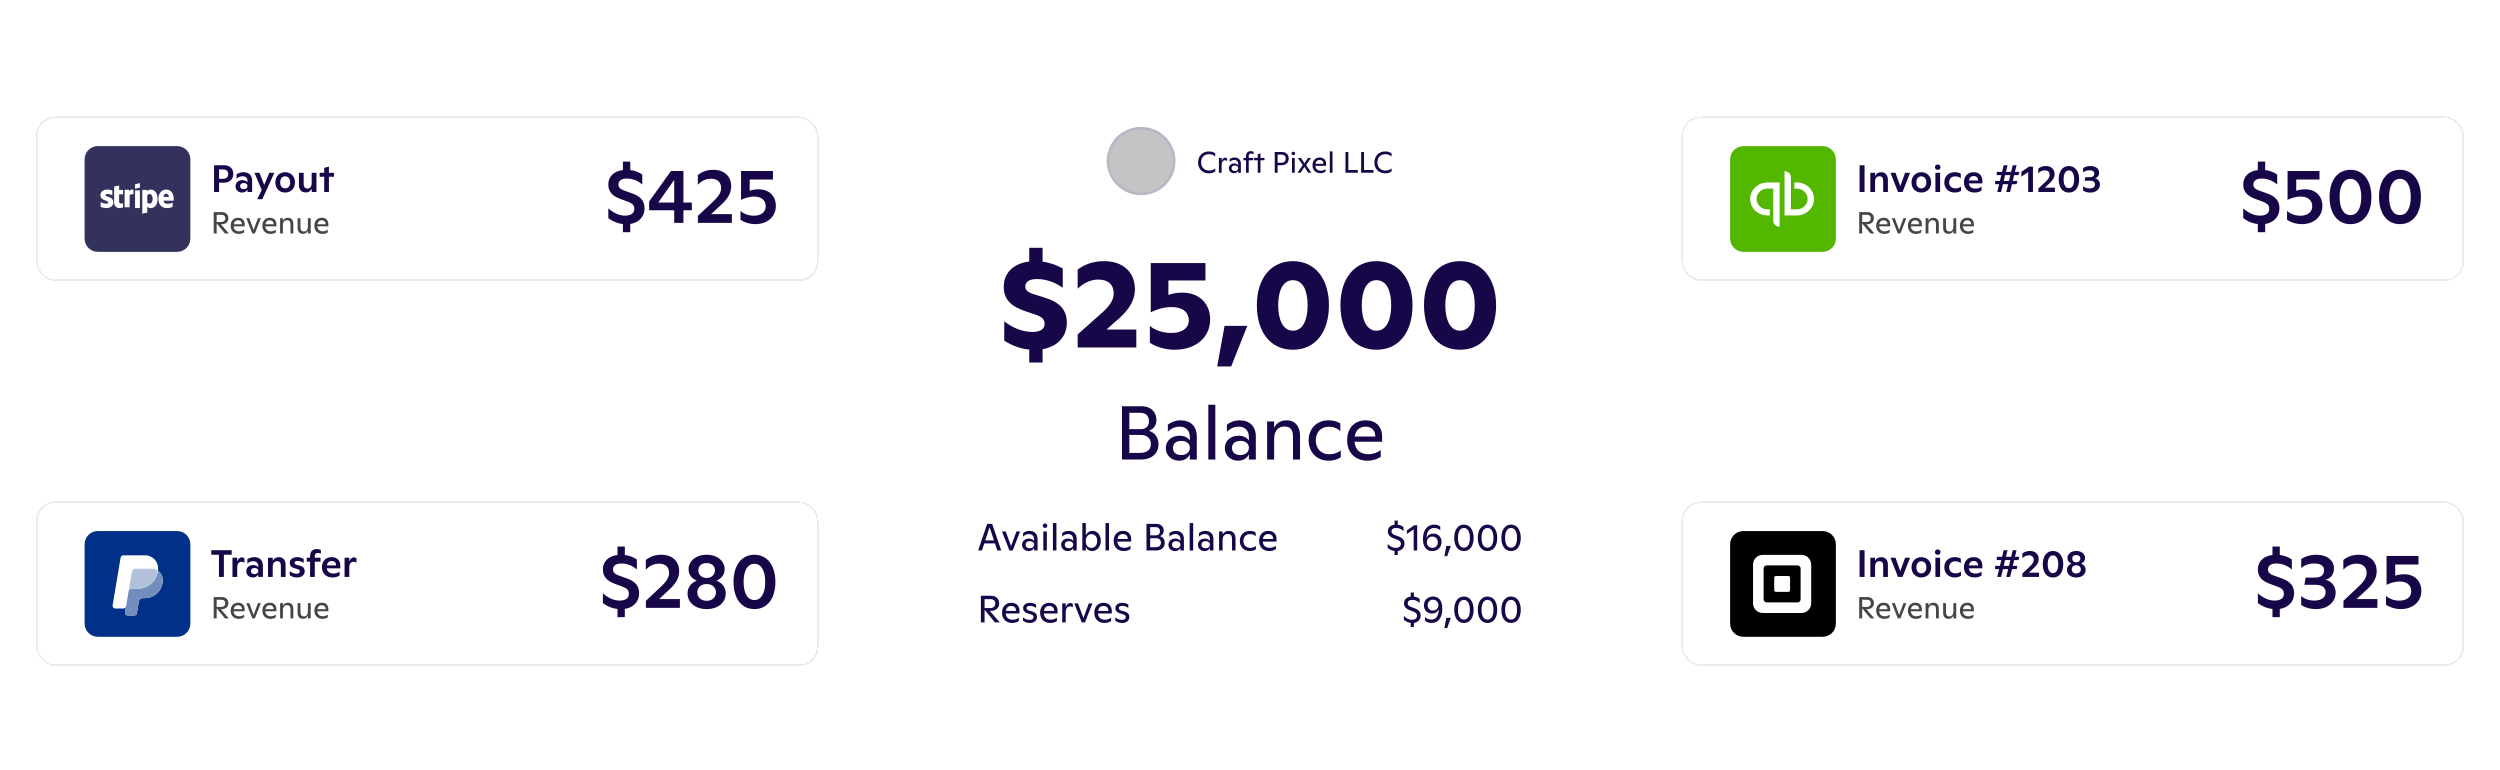 <svg width="1182" height="364" viewBox="0 0 1182 364" fill="none" xmlns="http://www.w3.org/2000/svg">
<g clip-path="url(#clip0_4132_24790)">
<path d="M442.457 40.5H739.543C750.565 40.5 759.5 49.435 759.5 60.457V303.816C759.5 314.838 750.565 323.773 739.543 323.773H442.457C431.435 323.773 422.5 314.838 422.5 303.816V60.457C422.5 49.435 431.435 40.5 442.457 40.5Z" fill="white"/>
<path d="M442.457 40.5H739.543C750.565 40.5 759.5 49.435 759.5 60.457V303.816C759.5 314.838 750.565 323.773 739.543 323.773H442.457C431.435 323.773 422.5 314.838 422.5 303.816V60.457C422.5 49.435 431.435 40.5 442.457 40.5Z" stroke="white"/>
<ellipse cx="539.508" cy="76.137" rx="16.274" ry="16.137" fill="#C4C4C4"/>
<path d="M555.156 76.137C555.156 84.698 548.155 91.647 539.508 91.647C530.861 91.647 523.86 84.698 523.86 76.137C523.86 67.575 530.861 60.626 539.508 60.626C548.155 60.626 555.156 67.575 555.156 76.137Z" stroke="#3D44E3" stroke-opacity="0.1" stroke-width="1.252"/>
<path d="M571.59 81.954C568.342 81.954 566.452 79.7 566.452 76.816C566.452 73.75 568.58 71.594 571.576 71.594C572.892 71.594 573.942 72.014 574.558 72.476V73.96C573.9 73.414 572.976 72.896 571.632 72.896C569.322 72.896 567.866 74.534 567.866 76.746C567.866 78.958 569.308 80.638 571.646 80.638C572.878 80.638 573.914 80.162 574.586 79.616V81.03C573.802 81.632 572.71 81.954 571.59 81.954ZM579.273 74.548C579.623 74.548 579.917 74.646 580.197 74.884V76.116C579.861 75.878 579.497 75.78 579.077 75.78C578.237 75.78 577.607 76.564 577.593 77.922V81.674H576.305V74.674H577.593V76.06C577.915 75.08 578.531 74.548 579.273 74.548ZM583.714 74.464C585.548 74.464 586.682 75.556 586.682 77.418V81.674H585.408V80.736C585.058 81.45 584.358 81.884 583.42 81.884C582.006 81.884 580.984 80.89 580.984 79.574C580.984 78.23 582.02 77.292 583.532 77.292C584.428 77.292 585.072 77.67 585.408 78.174V77.558C585.408 76.326 584.666 75.626 583.532 75.626C582.692 75.626 581.95 75.962 581.362 76.578V75.262C581.95 74.814 582.706 74.464 583.714 74.464ZM583.84 80.848C584.806 80.848 585.408 80.274 585.408 79.504C585.408 78.776 584.82 78.244 583.854 78.244C582.86 78.244 582.3 78.748 582.3 79.532C582.3 80.33 582.846 80.848 583.84 80.848ZM590.4 73.736V74.674H592.542V75.766H590.4V81.674H589.112V75.766H587.894V74.674H589.112V73.862C589.112 72.308 589.938 71.454 591.352 71.454C591.912 71.454 592.416 71.594 592.724 71.818V72.924C592.402 72.7 591.968 72.588 591.492 72.588C590.736 72.588 590.4 72.994 590.4 73.736ZM595.947 74.674H597.851V75.766H595.947V81.674H594.659V75.766H592.951V74.674H594.659V72.924L595.947 72.504V74.674ZM602.699 71.874H606.213C608.089 71.874 609.293 73.106 609.293 74.968C609.293 76.844 608.061 78.118 605.877 78.118H604.057V81.674H602.699V71.874ZM604.057 76.942H605.737C607.179 76.942 607.879 76.214 607.879 74.968C607.879 73.792 607.179 73.106 605.933 73.106H604.057V76.942ZM611.499 73.386C611.023 73.386 610.645 73.008 610.645 72.546C610.645 72.084 611.023 71.734 611.499 71.734C611.975 71.734 612.339 72.084 612.339 72.546C612.339 73.008 611.975 73.386 611.499 73.386ZM612.143 81.674H610.855V74.674H612.143V81.674ZM617.532 78.02L620.024 81.674H618.498L616.734 78.902L614.942 81.674H613.444L615.95 78.02L613.598 74.674H615.11L616.734 77.222L618.4 74.674H619.87L617.532 78.02ZM626.976 77.474V78.398H621.908C622.02 79.882 622.958 80.694 624.456 80.694C625.296 80.694 626.178 80.386 626.724 79.924V81.156C626.192 81.576 625.282 81.884 624.302 81.884C622.048 81.884 620.55 80.428 620.55 78.132C620.55 76.018 621.782 74.464 623.98 74.464C625.772 74.464 626.976 75.556 626.976 77.474ZM623.938 75.626C622.748 75.626 622.118 76.354 621.936 77.446H625.73C625.716 76.256 625.002 75.626 623.938 75.626ZM630.012 81.674H628.724V71.594H630.012V81.674ZM637.498 71.874V80.386H641.964V81.674H636.14V71.874H637.498ZM644.908 71.874V80.386H649.374V81.674H643.55V71.874H644.908ZM654.961 81.954C651.713 81.954 649.823 79.7 649.823 76.816C649.823 73.75 651.951 71.594 654.947 71.594C656.263 71.594 657.313 72.014 657.929 72.476V73.96C657.271 73.414 656.347 72.896 655.003 72.896C652.693 72.896 651.237 74.534 651.237 76.746C651.237 78.958 652.679 80.638 655.017 80.638C656.249 80.638 657.285 80.162 657.957 79.616V81.03C657.173 81.632 656.081 81.954 654.961 81.954Z" fill="#180748"/>
<path d="M504.392 152.633C504.392 159.473 499.652 163.913 492.932 165.113V171.413H486.632V165.293C482.612 164.873 478.472 163.493 474.812 161.033V151.913C478.292 154.733 483.212 156.953 488.192 156.953C491.672 156.953 493.892 155.693 493.892 153.113C493.892 150.773 492.452 149.753 489.512 148.733L484.712 147.113C478.052 144.893 474.572 141.593 474.572 135.593C474.572 128.933 479.192 124.553 486.632 123.653V117.173H492.932V123.713C496.592 124.193 499.832 125.453 502.472 126.953V136.073C499.112 133.613 494.852 131.933 490.232 131.933C486.332 131.933 484.772 133.433 484.772 135.473C484.772 137.093 485.792 138.113 488.492 139.013L493.652 140.633C500.912 142.793 504.392 146.333 504.392 152.633ZM527.164 152.213L523.144 155.813H537.244V164.273H509.524V158.093L519.724 149.033C524.644 144.893 526.564 141.893 526.564 138.713C526.564 134.633 523.924 132.173 519.304 132.173C515.164 132.173 511.864 134.273 509.524 136.493V127.433C512.824 125.033 516.724 123.473 522.124 123.473C530.824 123.473 536.584 128.573 536.584 136.733C536.584 142.553 533.224 147.293 527.164 152.213ZM558.958 138.353C567.358 138.353 572.158 143.873 572.158 151.013C572.158 159.353 565.678 165.353 555.298 165.353C551.218 165.353 546.658 164.093 543.658 162.053V154.073C545.878 156.053 549.658 157.433 553.858 157.433C559.138 157.433 562.078 154.913 562.078 151.433C562.078 147.953 559.438 145.193 554.098 145.193C549.838 145.193 546.658 146.393 544.078 147.653V124.373H569.938V132.593H552.418V139.433C554.278 138.773 556.498 138.353 558.958 138.353ZM582.09 173.273H575.49L578.97 154.073H589.71L582.09 173.273ZM611.284 165.353C600.664 165.353 594.244 157.013 594.244 144.233C594.244 131.813 600.784 123.473 611.284 123.473C621.844 123.473 628.324 131.873 628.324 144.293C628.324 157.013 621.964 165.353 611.284 165.353ZM611.284 156.353C616.144 156.353 618.244 151.013 618.244 144.353C618.244 137.693 616.204 132.473 611.284 132.473C606.484 132.473 604.324 137.633 604.324 144.353C604.324 151.073 606.544 156.353 611.284 156.353ZM650.797 165.353C640.177 165.353 633.757 157.013 633.757 144.233C633.757 131.813 640.297 123.473 650.797 123.473C661.357 123.473 667.837 131.873 667.837 144.293C667.837 157.013 661.477 165.353 650.797 165.353ZM650.797 156.353C655.657 156.353 657.757 151.013 657.757 144.353C657.757 137.693 655.717 132.473 650.797 132.473C645.997 132.473 643.837 137.633 643.837 144.353C643.837 151.073 646.057 156.353 650.797 156.353ZM690.309 165.353C679.689 165.353 673.269 157.013 673.269 144.233C673.269 131.813 679.809 123.473 690.309 123.473C700.869 123.473 707.349 131.873 707.349 144.293C707.349 157.013 700.989 165.353 690.309 165.353ZM690.309 156.353C695.169 156.353 697.269 151.013 697.269 144.353C697.269 137.693 695.229 132.473 690.309 132.473C685.509 132.473 683.349 137.633 683.349 144.353C683.349 151.073 685.569 156.353 690.309 156.353Z" fill="#180748"/>
<path d="M543.164 203.665C546.188 204.565 547.736 207.049 547.736 210.073C547.736 214.177 544.784 217.273 539.348 217.273H530.456V192.073H539.888C544.1 192.073 546.764 194.917 546.764 198.481C546.764 200.929 545.54 202.909 543.164 203.665ZM539.132 195.169H533.948V202.909H539.384C541.94 202.909 543.236 201.361 543.236 199.129C543.236 196.753 541.796 195.169 539.132 195.169ZM533.948 214.141H538.952C542.48 214.141 544.136 212.485 544.136 209.929C544.136 207.409 542.516 205.645 539.492 205.645H533.948V214.141ZM558.208 198.733C562.924 198.733 565.84 201.541 565.84 206.329V217.273H562.564V214.861C561.664 216.697 559.864 217.813 557.452 217.813C553.816 217.813 551.188 215.257 551.188 211.873C551.188 208.417 553.852 206.005 557.74 206.005C560.044 206.005 561.7 206.977 562.564 208.273V206.689C562.564 203.521 560.656 201.721 557.74 201.721C555.58 201.721 553.672 202.585 552.16 204.169V200.785C553.672 199.633 555.616 198.733 558.208 198.733ZM558.532 215.149C561.016 215.149 562.564 213.673 562.564 211.693C562.564 209.821 561.052 208.453 558.568 208.453C556.012 208.453 554.572 209.749 554.572 211.765C554.572 213.817 555.976 215.149 558.532 215.149ZM574.604 217.273H571.292V191.353H574.604V217.273ZM586.122 198.733C590.838 198.733 593.754 201.541 593.754 206.329V217.273H590.478V214.861C589.578 216.697 587.778 217.813 585.366 217.813C581.73 217.813 579.102 215.257 579.102 211.873C579.102 208.417 581.766 206.005 585.654 206.005C587.958 206.005 589.614 206.977 590.478 208.273V206.689C590.478 203.521 588.57 201.721 585.654 201.721C583.494 201.721 581.586 202.585 580.074 204.169V200.785C581.586 199.633 583.53 198.733 586.122 198.733ZM586.446 215.149C588.93 215.149 590.478 213.673 590.478 211.693C590.478 209.821 588.966 208.453 586.482 208.453C583.926 208.453 582.486 209.749 582.486 211.765C582.486 213.817 583.89 215.149 586.446 215.149ZM608.386 198.733C612.202 198.733 614.65 201.397 614.65 206.005V217.273H611.338V206.725C611.338 203.161 610.114 201.649 607.27 201.649C604.21 201.649 602.41 203.845 602.41 207.553V217.273H599.098V199.273H602.41V202.333C603.454 199.993 605.542 198.733 608.386 198.733ZM628.081 217.813C622.501 217.813 618.721 213.673 618.721 208.201C618.721 202.729 622.501 198.733 628.081 198.733C630.745 198.733 632.437 199.381 633.697 200.209V203.809C632.041 202.333 630.313 201.757 628.261 201.757C624.517 201.757 622.105 204.421 622.105 208.165C622.105 211.909 624.337 214.789 628.657 214.789C630.601 214.789 632.653 214.033 633.913 212.953V216.193C632.185 217.309 630.349 217.813 628.081 217.813ZM653.457 206.473V208.849H640.425C640.713 212.665 643.125 214.753 646.977 214.753C649.137 214.753 651.405 213.961 652.809 212.773V215.941C651.441 217.021 649.101 217.813 646.581 217.813C640.785 217.813 636.933 214.069 636.933 208.165C636.933 202.729 640.101 198.733 645.753 198.733C650.361 198.733 653.457 201.541 653.457 206.473ZM645.645 201.721C642.585 201.721 640.965 203.593 640.497 206.401H650.253C650.217 203.341 648.381 201.721 645.645 201.721Z" fill="#180748"/>
<path d="M473.376 260.273H471.522L470.406 256.925H465.366L464.268 260.273H462.468L466.734 247.673H469.092L473.376 260.273ZM467.868 249.239L465.834 255.485H469.938L467.868 249.239ZM478.035 258.203L480.591 251.273H482.301L478.791 260.273H477.261L473.733 251.273H475.497L478.035 258.203ZM486.746 251.003C489.104 251.003 490.562 252.407 490.562 254.801V260.273H488.924V259.067C488.474 259.985 487.574 260.543 486.368 260.543C484.55 260.543 483.236 259.265 483.236 257.573C483.236 255.845 484.568 254.639 486.512 254.639C487.664 254.639 488.492 255.125 488.924 255.773V254.981C488.924 253.397 487.97 252.497 486.512 252.497C485.432 252.497 484.478 252.929 483.722 253.721V252.029C484.478 251.453 485.45 251.003 486.746 251.003ZM486.908 259.211C488.15 259.211 488.924 258.473 488.924 257.483C488.924 256.547 488.168 255.863 486.926 255.863C485.648 255.863 484.928 256.511 484.928 257.519C484.928 258.545 485.63 259.211 486.908 259.211ZM494.116 249.617C493.504 249.617 493.018 249.131 493.018 248.537C493.018 247.943 493.504 247.493 494.116 247.493C494.728 247.493 495.196 247.943 495.196 248.537C495.196 249.131 494.728 249.617 494.116 249.617ZM494.944 260.273H493.288V251.273H494.944V260.273ZM499.479 260.273H497.823V247.313H499.479V260.273ZM505.238 251.003C507.596 251.003 509.054 252.407 509.054 254.801V260.273H507.416V259.067C506.966 259.985 506.066 260.543 504.86 260.543C503.042 260.543 501.728 259.265 501.728 257.573C501.728 255.845 503.06 254.639 505.004 254.639C506.156 254.639 506.984 255.125 507.416 255.773V254.981C507.416 253.397 506.462 252.497 505.004 252.497C503.924 252.497 502.97 252.929 502.214 253.721V252.029C502.97 251.453 503.942 251.003 505.238 251.003ZM505.4 259.211C506.642 259.211 507.416 258.473 507.416 257.483C507.416 256.547 506.66 255.863 505.418 255.863C504.14 255.863 503.42 256.511 503.42 257.519C503.42 258.545 504.122 259.211 505.4 259.211ZM516.532 251.003C518.872 251.003 520.456 253.055 520.456 255.701C520.456 258.599 518.548 260.543 516.37 260.543C515.002 260.543 513.94 259.805 513.382 258.617V260.273H511.726V247.313H513.382V253.073C513.922 251.921 514.948 251.003 516.532 251.003ZM515.992 259.049C517.666 259.049 518.764 257.681 518.764 255.773C518.764 253.883 517.702 252.533 516.064 252.533C514.39 252.533 513.346 253.919 513.346 255.845C513.346 257.699 514.318 259.049 515.992 259.049ZM524.334 260.273H522.678V247.313H524.334V260.273ZM534.809 254.873V256.061H528.293C528.437 257.969 529.643 259.013 531.569 259.013C532.649 259.013 533.783 258.617 534.485 258.023V259.607C533.801 260.147 532.631 260.543 531.371 260.543C528.473 260.543 526.547 258.671 526.547 255.719C526.547 253.001 528.131 251.003 530.957 251.003C533.261 251.003 534.809 252.407 534.809 254.873ZM530.903 252.497C529.373 252.497 528.563 253.433 528.329 254.837H533.207C533.189 253.307 532.271 252.497 530.903 252.497ZM548.411 253.469C549.923 253.919 550.697 255.161 550.697 256.673C550.697 258.725 549.221 260.273 546.503 260.273H542.057V247.673H546.773C548.879 247.673 550.211 249.095 550.211 250.877C550.211 252.101 549.599 253.091 548.411 253.469ZM546.395 249.221H543.803V253.091H546.521C547.799 253.091 548.447 252.317 548.447 251.201C548.447 250.013 547.727 249.221 546.395 249.221ZM543.803 258.707H546.305C548.069 258.707 548.897 257.879 548.897 256.601C548.897 255.341 548.087 254.459 546.575 254.459H543.803V258.707ZM555.933 251.003C558.291 251.003 559.749 252.407 559.749 254.801V260.273H558.111V259.067C557.661 259.985 556.761 260.543 555.555 260.543C553.737 260.543 552.423 259.265 552.423 257.573C552.423 255.845 553.755 254.639 555.699 254.639C556.851 254.639 557.679 255.125 558.111 255.773V254.981C558.111 253.397 557.157 252.497 555.699 252.497C554.619 252.497 553.665 252.929 552.909 253.721V252.029C553.665 251.453 554.637 251.003 555.933 251.003ZM556.095 259.211C557.337 259.211 558.111 258.473 558.111 257.483C558.111 256.547 557.355 255.863 556.113 255.863C554.835 255.863 554.115 256.511 554.115 257.519C554.115 258.545 554.817 259.211 556.095 259.211ZM564.131 260.273H562.475V247.313H564.131V260.273ZM569.89 251.003C572.248 251.003 573.706 252.407 573.706 254.801V260.273H572.068V259.067C571.618 259.985 570.718 260.543 569.512 260.543C567.694 260.543 566.38 259.265 566.38 257.573C566.38 255.845 567.712 254.639 569.656 254.639C570.808 254.639 571.636 255.125 572.068 255.773V254.981C572.068 253.397 571.114 252.497 569.656 252.497C568.576 252.497 567.622 252.929 566.866 253.721V252.029C567.622 251.453 568.594 251.003 569.89 251.003ZM570.052 259.211C571.294 259.211 572.068 258.473 572.068 257.483C572.068 256.547 571.312 255.863 570.07 255.863C568.792 255.863 568.072 256.511 568.072 257.519C568.072 258.545 568.774 259.211 570.052 259.211ZM581.022 251.003C582.93 251.003 584.154 252.335 584.154 254.639V260.273H582.498V254.999C582.498 253.217 581.886 252.461 580.464 252.461C578.934 252.461 578.034 253.559 578.034 255.413V260.273H576.378V251.273H578.034V252.803C578.556 251.633 579.6 251.003 581.022 251.003ZM590.87 260.543C588.08 260.543 586.19 258.473 586.19 255.737C586.19 253.001 588.08 251.003 590.87 251.003C592.202 251.003 593.048 251.327 593.678 251.741V253.541C592.85 252.803 591.986 252.515 590.96 252.515C589.088 252.515 587.882 253.847 587.882 255.719C587.882 257.591 588.998 259.031 591.158 259.031C592.13 259.031 593.156 258.653 593.786 258.113V259.733C592.922 260.291 592.004 260.543 590.87 260.543ZM603.557 254.873V256.061H597.041C597.185 257.969 598.391 259.013 600.317 259.013C601.397 259.013 602.531 258.617 603.233 258.023V259.607C602.549 260.147 601.379 260.543 600.119 260.543C597.221 260.543 595.295 258.671 595.295 255.719C595.295 253.001 596.879 251.003 599.705 251.003C602.009 251.003 603.557 252.407 603.557 254.873ZM599.651 252.497C598.121 252.497 597.311 253.433 597.077 254.837H601.955C601.937 253.307 601.019 252.497 599.651 252.497Z" fill="#180748"/>
<path d="M664.043 257.051C664.043 258.941 662.711 260.255 660.857 260.525V262.415H659.345V260.525C658.229 260.381 657.059 259.895 656.105 259.049V257.213C657.095 258.185 658.337 259.031 659.831 259.031C661.433 259.031 662.333 258.347 662.333 257.159C662.333 256.133 661.865 255.647 660.515 255.125L658.823 254.477C656.879 253.739 656.177 252.659 656.177 251.255C656.177 249.527 657.311 248.339 659.345 248.087V246.143H660.857V248.069C662.117 248.213 663.089 248.753 663.575 249.185V251.129C662.765 250.265 661.559 249.617 660.101 249.617C658.589 249.617 657.905 250.319 657.905 251.219C657.905 251.957 658.211 252.479 659.399 252.929L661.271 253.631C663.287 254.387 664.043 255.503 664.043 257.051ZM665.184 250.769L668.712 248.303H670.044V260.273H668.388V250.265L665.184 252.479V250.769ZM677.705 252.281C679.991 252.281 681.575 253.919 681.575 256.241C681.575 258.689 679.793 260.543 677.219 260.543C674.699 260.543 672.773 258.905 672.773 254.819C672.773 250.517 674.915 248.033 678.047 248.033C679.145 248.033 680.135 248.339 680.945 248.879V250.697C680.351 250.139 679.289 249.617 678.101 249.617C675.887 249.617 674.483 251.345 674.465 254.261C674.969 253.091 676.103 252.281 677.705 252.281ZM677.219 259.049C678.677 259.049 679.811 257.969 679.811 256.331C679.811 254.765 678.695 253.685 677.201 253.685C675.689 253.685 674.591 254.801 674.591 256.313C674.591 257.897 675.707 259.049 677.219 259.049ZM684.236 262.973H682.922L683.804 258.113H685.946L684.236 262.973ZM692.128 260.543C689.32 260.543 687.556 258.167 687.556 254.297C687.556 250.463 689.32 248.033 692.128 248.033C694.954 248.033 696.736 250.481 696.736 254.315C696.736 258.167 694.954 260.543 692.128 260.543ZM692.128 258.959C693.964 258.959 694.972 257.159 694.972 254.315C694.972 251.489 693.964 249.617 692.128 249.617C690.31 249.617 689.32 251.471 689.32 254.297C689.32 257.159 690.31 258.959 692.128 258.959ZM703.273 260.543C700.465 260.543 698.701 258.167 698.701 254.297C698.701 250.463 700.465 248.033 703.273 248.033C706.099 248.033 707.881 250.481 707.881 254.315C707.881 258.167 706.099 260.543 703.273 260.543ZM703.273 258.959C705.109 258.959 706.117 257.159 706.117 254.315C706.117 251.489 705.109 249.617 703.273 249.617C701.455 249.617 700.465 251.471 700.465 254.297C700.465 257.159 701.455 258.959 703.273 258.959ZM714.417 260.543C711.609 260.543 709.845 258.167 709.845 254.297C709.845 250.463 711.609 248.033 714.417 248.033C717.243 248.033 719.025 250.481 719.025 254.315C719.025 258.167 717.243 260.543 714.417 260.543ZM714.417 258.959C716.253 258.959 717.261 257.159 717.261 254.315C717.261 251.489 716.253 249.617 714.417 249.617C712.599 249.617 711.609 251.471 711.609 254.297C711.609 257.159 712.599 258.959 714.417 258.959Z" fill="#180748"/>
<path d="M467.976 288.855L472.71 294.273H470.424L465.51 288.333V294.273H463.764V281.673H468.624C470.946 281.673 472.404 283.203 472.404 285.273C472.404 287.415 470.838 288.855 468.336 288.855H467.976ZM468.264 283.257H465.51V287.505H467.976C469.704 287.505 470.586 286.695 470.586 285.345C470.586 284.049 469.776 283.257 468.264 283.257ZM482.022 288.873V290.061H475.506C475.65 291.969 476.856 293.013 478.782 293.013C479.862 293.013 480.996 292.617 481.698 292.023V293.607C481.014 294.147 479.844 294.543 478.584 294.543C475.686 294.543 473.76 292.671 473.76 289.719C473.76 287.001 475.344 285.003 478.17 285.003C480.474 285.003 482.022 286.407 482.022 288.873ZM478.116 286.497C476.586 286.497 475.776 287.433 475.542 288.837H480.42C480.402 287.307 479.484 286.497 478.116 286.497ZM486.988 294.543C485.692 294.543 484.648 294.201 483.676 293.463V291.879C484.576 292.635 485.674 293.085 486.808 293.085C487.96 293.085 488.662 292.617 488.662 291.753C488.662 291.213 488.41 290.781 487.546 290.511L485.836 289.989C484.378 289.539 483.73 288.657 483.73 287.541C483.73 286.047 484.99 285.003 486.988 285.003C488.158 285.003 489.112 285.363 489.85 285.849V287.469C489.076 286.803 488.014 286.461 487.006 286.461C485.908 286.461 485.35 286.821 485.35 287.505C485.35 288.045 485.728 288.459 486.43 288.657L488.032 289.107C489.652 289.557 490.3 290.475 490.3 291.699C490.3 293.427 488.932 294.543 486.988 294.543ZM500.022 288.873V290.061H493.506C493.65 291.969 494.856 293.013 496.782 293.013C497.862 293.013 498.996 292.617 499.698 292.023V293.607C499.014 294.147 497.844 294.543 496.584 294.543C493.686 294.543 491.76 292.671 491.76 289.719C491.76 287.001 493.344 285.003 496.17 285.003C498.474 285.003 500.022 286.407 500.022 288.873ZM496.116 286.497C494.586 286.497 493.776 287.433 493.542 288.837H498.42C498.402 287.307 497.484 286.497 496.116 286.497ZM506.032 285.111C506.482 285.111 506.86 285.237 507.22 285.543V287.127C506.788 286.821 506.32 286.695 505.78 286.695C504.7 286.695 503.89 287.703 503.872 289.449V294.273H502.216V285.273H503.872V287.055C504.286 285.795 505.078 285.111 506.032 285.111ZM512.225 292.203L514.781 285.273H516.491L512.981 294.273H511.451L507.923 285.273H509.687L512.225 292.203ZM525.651 288.873V290.061H519.135C519.279 291.969 520.485 293.013 522.411 293.013C523.491 293.013 524.625 292.617 525.327 292.023V293.607C524.643 294.147 523.473 294.543 522.213 294.543C519.315 294.543 517.389 292.671 517.389 289.719C517.389 287.001 518.973 285.003 521.799 285.003C524.103 285.003 525.651 286.407 525.651 288.873ZM521.745 286.497C520.215 286.497 519.405 287.433 519.171 288.837H524.049C524.031 287.307 523.113 286.497 521.745 286.497ZM530.617 294.543C529.321 294.543 528.277 294.201 527.305 293.463V291.879C528.205 292.635 529.303 293.085 530.437 293.085C531.589 293.085 532.291 292.617 532.291 291.753C532.291 291.213 532.039 290.781 531.175 290.511L529.465 289.989C528.007 289.539 527.359 288.657 527.359 287.541C527.359 286.047 528.619 285.003 530.617 285.003C531.787 285.003 532.741 285.363 533.479 285.849V287.469C532.705 286.803 531.643 286.461 530.635 286.461C529.537 286.461 528.979 286.821 528.979 287.505C528.979 288.045 529.357 288.459 530.059 288.657L531.661 289.107C533.281 289.557 533.929 290.475 533.929 291.699C533.929 293.427 532.561 294.543 530.617 294.543Z" fill="#180748"/>
<path d="M671.69 291.051C671.69 292.941 670.358 294.255 668.504 294.525V296.415H666.992V294.525C665.876 294.381 664.706 293.895 663.752 293.049V291.213C664.742 292.185 665.984 293.031 667.478 293.031C669.08 293.031 669.98 292.347 669.98 291.159C669.98 290.133 669.512 289.647 668.162 289.125L666.47 288.477C664.526 287.739 663.824 286.659 663.824 285.255C663.824 283.527 664.958 282.339 666.992 282.087V280.143H668.504V282.069C669.764 282.213 670.736 282.753 671.222 283.185V285.129C670.412 284.265 669.206 283.617 667.748 283.617C666.236 283.617 665.552 284.319 665.552 285.219C665.552 285.957 665.858 286.479 667.046 286.929L668.918 287.631C670.934 288.387 671.69 289.503 671.69 291.051ZM677.547 282.033C680.067 282.033 681.921 283.689 681.921 287.847C681.921 292.293 679.815 294.543 676.827 294.543C675.639 294.543 674.685 294.237 673.785 293.481V291.699C674.541 292.509 675.495 292.941 676.683 292.941C678.789 292.941 680.121 291.591 680.247 287.973C679.581 289.449 678.447 290.079 677.061 290.079C674.775 290.079 673.227 288.477 673.227 286.209C673.227 283.851 674.955 282.033 677.547 282.033ZM677.439 288.639C678.987 288.639 680.085 287.559 680.085 286.155C680.085 284.625 678.969 283.545 677.493 283.545C676.035 283.545 674.991 284.625 674.991 286.173C674.991 287.631 676.017 288.639 677.439 288.639ZM684.236 296.973H682.922L683.804 292.113H685.946L684.236 296.973ZM692.128 294.543C689.32 294.543 687.556 292.167 687.556 288.297C687.556 284.463 689.32 282.033 692.128 282.033C694.954 282.033 696.736 284.481 696.736 288.315C696.736 292.167 694.954 294.543 692.128 294.543ZM692.128 292.959C693.964 292.959 694.972 291.159 694.972 288.315C694.972 285.489 693.964 283.617 692.128 283.617C690.31 283.617 689.32 285.471 689.32 288.297C689.32 291.159 690.31 292.959 692.128 292.959ZM703.273 294.543C700.465 294.543 698.701 292.167 698.701 288.297C698.701 284.463 700.465 282.033 703.273 282.033C706.099 282.033 707.881 284.481 707.881 288.315C707.881 292.167 706.099 294.543 703.273 294.543ZM703.273 292.959C705.109 292.959 706.117 291.159 706.117 288.315C706.117 285.489 705.109 283.617 703.273 283.617C701.455 283.617 700.465 285.471 700.465 288.297C700.465 291.159 701.455 292.959 703.273 292.959ZM714.417 294.543C711.609 294.543 709.845 292.167 709.845 288.297C709.845 284.463 711.609 282.033 714.417 282.033C717.243 282.033 719.025 284.481 719.025 288.315C719.025 292.167 717.243 294.543 714.417 294.543ZM714.417 292.959C716.253 292.959 717.261 291.159 717.261 288.315C717.261 285.489 716.253 283.617 714.417 283.617C712.599 283.617 711.609 285.471 711.609 288.297C711.609 291.159 712.599 292.959 714.417 292.959Z" fill="#180748"/>
<path d="M201 130V143C201 159.569 214.431 173 231 173H422" stroke="white" stroke-opacity="0.75" stroke-width="3"/>
<path d="M201 234V221C201 204.431 214.431 191 231 191H422" stroke="white" stroke-opacity="0.75" stroke-width="3"/>
<path d="M981 130V143C981 159.569 967.569 173 951 173H760" stroke="white" stroke-opacity="0.75" stroke-width="3"/>
<path d="M981 234V221C981 204.431 967.569 191 951 191H760" stroke="white" stroke-opacity="0.75" stroke-width="3"/>
<g filter="url(#filter0_d_4132_24790)">
<rect x="795" y="52" width="370" height="77.814" rx="9.23" fill="white" shape-rendering="crispEdges"/>
<rect x="795.385" y="52.385" width="369.231" height="77.045" rx="8.845" stroke="black" stroke-opacity="0.08" stroke-width="0.769" shape-rendering="crispEdges"/>
<path d="M818 72.25C818 68.798 820.846 66 824.358 66H861.642C865.154 66 868 68.798 868 72.25V109.75C868 113.202 865.154 116 861.642 116H824.358C820.846 116 818 113.202 818 109.75V72.25Z" fill="#53B700"/>
<path fill-rule="evenodd" clip-rule="evenodd" d="M848.373 83.208H849.533C854.019 83.208 857.655 86.696 857.655 91.001C857.655 95.303 854.019 98.794 849.533 98.794H843.727V77.864C845.394 77.864 846.744 79.159 846.744 80.759V95.897H849.533C852.349 95.897 854.638 93.7 854.638 91.001C854.638 88.299 852.349 86.102 849.533 86.102H848.373V83.208ZM835.605 98.791C831.118 98.791 827.483 95.303 827.483 90.999C827.483 86.694 831.118 83.206 835.605 83.206H841.411V104.135C839.744 104.135 838.394 102.838 838.394 101.241V86.1H835.605C832.789 86.1 830.5 88.297 830.5 90.999C830.5 93.7 832.789 95.897 835.605 95.897H836.765V98.791H835.605Z" fill="white"/>
<path d="M881.559 87.688H879.213V75.055H881.559V87.688ZM889.443 78.339C891.392 78.339 892.601 79.693 892.601 82.003V87.688H890.363V82.49C890.363 80.974 889.84 80.252 888.595 80.252C887.259 80.252 886.519 81.227 886.519 82.815V87.688H884.281V78.61H886.501V80.054C887.007 78.989 888.017 78.339 889.443 78.339ZM898.449 84.944L900.741 78.61H903.087L899.532 87.688H897.366L893.811 78.61H896.193L898.449 84.944ZM908.398 87.958C905.655 87.958 903.76 85.973 903.76 83.176C903.76 80.342 905.637 78.339 908.398 78.339C911.177 78.339 913.054 80.342 913.054 83.176C913.054 85.973 911.159 87.958 908.398 87.958ZM908.398 86.009C909.878 86.009 910.78 84.836 910.78 83.158C910.78 81.461 909.878 80.288 908.398 80.288C906.918 80.288 906.052 81.461 906.052 83.158C906.052 84.836 906.918 86.009 908.398 86.009ZM916.173 77.238C915.415 77.238 914.837 76.697 914.837 75.957C914.837 75.235 915.397 74.694 916.173 74.694C916.949 74.694 917.49 75.235 917.49 75.957C917.49 76.697 916.931 77.238 916.173 77.238ZM917.292 87.688H915.054V78.61H917.292V87.688ZM924.142 87.958C921.2 87.958 919.269 85.901 919.269 83.14C919.269 80.342 921.2 78.339 924.178 78.339C925.496 78.339 926.398 78.646 927.066 79.043V81.209C926.308 80.595 925.478 80.306 924.449 80.306C922.662 80.306 921.561 81.461 921.561 83.122C921.561 84.764 922.608 85.991 924.593 85.991C925.604 85.991 926.56 85.612 927.156 85.143V87.146C926.29 87.706 925.297 87.958 924.142 87.958ZM937.256 82.454V83.645H930.849C931.066 85.197 932.167 86.081 934.044 86.081C935.108 86.081 936.173 85.738 936.895 85.179V87.002C936.209 87.543 935.018 87.958 933.61 87.958C930.56 87.958 928.557 86.081 928.557 83.103C928.557 80.324 930.272 78.339 933.177 78.339C935.686 78.339 937.256 79.819 937.256 82.454ZM933.177 80.162C931.824 80.162 931.084 80.992 930.903 82.237H935.235C935.217 80.884 934.405 80.162 933.177 80.162ZM946.106 87.688H944.283L945.203 84.024H943.308V82.454H945.564L946.214 79.729H944.066V78.177H946.593L947.351 75.055H949.174L948.398 78.177H950.852L951.628 75.055H953.433L952.675 78.177H954.75L954.371 79.729H952.296L951.628 82.454H953.83L953.451 84.024H951.267L950.365 87.688H948.56L949.462 84.024H947.008L946.106 87.688ZM948.019 79.729L947.369 82.454H949.823L950.473 79.729H948.019ZM955.711 78.159L959.356 75.686H961.179V87.688H958.923V78.267L955.711 80.451V78.159ZM968.903 83.681L966.773 85.666H971.574V87.688H963.723V86.063L967.098 82.887C968.56 81.552 969.083 80.613 969.083 79.602C969.083 78.303 968.253 77.473 966.737 77.473C965.42 77.473 964.391 78.123 963.705 78.862V76.625C964.626 75.885 965.763 75.415 967.297 75.415C969.805 75.415 971.411 76.913 971.411 79.223C971.411 80.848 970.563 82.219 968.903 83.681ZM978.164 87.976C975.186 87.976 973.345 85.54 973.345 81.678C973.345 77.888 975.204 75.415 978.164 75.415C981.16 75.415 983.018 77.906 983.018 81.696C983.018 85.54 981.178 87.976 978.164 87.976ZM978.164 85.883C979.842 85.883 980.672 84.168 980.672 81.714C980.672 79.242 979.842 77.509 978.164 77.509C976.522 77.509 975.673 79.223 975.673 81.696C975.673 84.186 976.522 85.883 978.164 85.883ZM990.504 81.191C992.002 81.57 992.85 82.779 992.85 84.168C992.85 86.352 991.046 87.976 988.321 87.976C986.985 87.976 985.92 87.688 984.892 87.056V84.962C985.505 85.504 986.498 86.009 987.96 86.009C989.584 86.009 990.54 85.251 990.54 84.078C990.54 83.212 989.981 82.364 988.176 82.364H985.631L985.92 80.703H988.032C989.62 80.703 990.179 79.963 990.179 78.989C990.179 78.068 989.457 77.437 987.923 77.437C986.408 77.437 985.433 77.996 984.892 78.484V76.39C985.938 75.74 987.021 75.415 988.375 75.415C990.937 75.415 992.471 76.751 992.471 78.592C992.471 79.783 991.84 80.884 990.504 81.191Z" fill="#180748"/>
<path d="M882.418 102.967L886.216 107.312H884.382L880.44 102.548V107.312H879.04V97.206H882.938C884.801 97.206 885.97 98.433 885.97 100.094C885.97 101.812 884.714 102.967 882.707 102.967H882.418ZM882.649 98.477H880.44V101.884H882.418C883.804 101.884 884.512 101.234 884.512 100.151C884.512 99.112 883.862 98.477 882.649 98.477ZM893.685 102.981V103.934H888.458C888.574 105.464 889.541 106.302 891.086 106.302C891.952 106.302 892.862 105.984 893.425 105.508V106.778C892.876 107.211 891.938 107.529 890.927 107.529C888.603 107.529 887.058 106.028 887.058 103.66C887.058 101.48 888.329 99.877 890.595 99.877C892.443 99.877 893.685 101.003 893.685 102.981ZM890.552 101.075C889.325 101.075 888.675 101.826 888.487 102.952H892.4C892.386 101.725 891.649 101.075 890.552 101.075ZM897.903 105.652L899.953 100.094H901.325L898.51 107.312H897.282L894.453 100.094H895.868L897.903 105.652ZM908.672 102.981V103.934H903.446C903.562 105.464 904.529 106.302 906.074 106.302C906.94 106.302 907.849 105.984 908.413 105.508V106.778C907.864 107.211 906.925 107.529 905.915 107.529C903.59 107.529 902.046 106.028 902.046 103.66C902.046 101.48 903.316 99.877 905.583 99.877C907.431 99.877 908.672 101.003 908.672 102.981ZM905.539 101.075C904.312 101.075 903.663 101.826 903.475 102.952H907.387C907.373 101.725 906.637 101.075 905.539 101.075ZM914.157 99.877C915.687 99.877 916.669 100.945 916.669 102.794V107.312H915.341V103.082C915.341 101.653 914.85 101.047 913.709 101.047C912.482 101.047 911.76 101.927 911.76 103.414V107.312H910.432V100.094H911.76V101.321C912.179 100.382 913.016 99.877 914.157 99.877ZM923.571 103.862V100.094H924.9V107.312H923.571V105.97C923.153 106.98 922.373 107.5 921.319 107.5C919.717 107.5 918.72 106.504 918.72 104.699V100.094H920.049V104.353C920.049 105.71 920.626 106.374 921.723 106.374C922.907 106.374 923.571 105.45 923.571 103.862ZM933.262 102.981V103.934H928.035C928.151 105.464 929.118 106.302 930.663 106.302C931.529 106.302 932.439 105.984 933.002 105.508V106.778C932.453 107.211 931.515 107.529 930.504 107.529C928.18 107.529 926.635 106.028 926.635 103.66C926.635 101.48 927.905 99.877 930.172 99.877C932.02 99.877 933.262 101.003 933.262 102.981ZM930.129 101.075C928.901 101.075 928.252 101.826 928.064 102.952H931.977C931.962 101.725 931.226 101.075 930.129 101.075Z" fill="#464545"/>
<path d="M1077.73 95.442C1077.73 99.503 1074.92 102.198 1070.97 102.825V106.702H1067.5V102.862C1065.14 102.604 1062.66 101.681 1060.6 100.02V95.442C1062.66 97.288 1065.43 98.875 1068.5 98.875C1071.27 98.875 1072.89 97.768 1072.89 95.7C1072.89 93.891 1071.97 93.079 1069.64 92.193L1066.39 91.012C1062.37 89.572 1060.6 87.431 1060.6 84.182C1060.6 80.416 1063.14 77.869 1067.5 77.315V73.328H1070.97V77.315C1073.41 77.61 1075.36 78.533 1076.66 79.456V84.182C1074.81 82.52 1072.3 81.339 1069.35 81.339C1066.58 81.339 1065.4 82.557 1065.4 84.108C1065.4 85.4 1066.02 86.286 1068.09 87.025L1071.64 88.28C1075.92 89.719 1077.73 91.972 1077.73 95.442ZM1089.94 86.434C1095.15 86.434 1098.03 89.941 1098.03 94.26C1098.03 99.244 1094.19 102.899 1088.25 102.899C1085.74 102.899 1083.11 102.124 1081.31 100.832V96.623C1082.82 98.063 1085.18 98.912 1087.62 98.912C1091.27 98.912 1093.23 97.029 1093.23 94.445C1093.23 91.861 1091.46 89.867 1087.8 89.867C1085.18 89.867 1083.22 90.679 1081.56 91.418V77.758H1096.66V81.819H1085.66V87.098C1086.88 86.655 1088.32 86.434 1089.94 86.434ZM1111.27 102.899C1105.18 102.899 1101.41 97.915 1101.41 90.015C1101.41 82.262 1105.21 77.204 1111.27 77.204C1117.4 77.204 1121.2 82.299 1121.2 90.052C1121.2 97.915 1117.43 102.899 1111.27 102.899ZM1111.27 98.617C1114.7 98.617 1116.4 95.11 1116.4 90.089C1116.4 85.031 1114.7 81.487 1111.27 81.487C1107.91 81.487 1106.17 84.994 1106.17 90.052C1106.17 95.147 1107.91 98.617 1111.27 98.617ZM1134.67 102.899C1128.58 102.899 1124.81 97.915 1124.81 90.015C1124.81 82.262 1128.61 77.204 1134.67 77.204C1140.8 77.204 1144.6 82.299 1144.6 90.052C1144.6 97.915 1140.83 102.899 1134.67 102.899ZM1134.67 98.617C1138.1 98.617 1139.8 95.11 1139.8 90.089C1139.8 85.031 1138.1 81.487 1134.67 81.487C1131.31 81.487 1129.57 84.994 1129.57 90.052C1129.57 95.147 1131.31 98.617 1134.67 98.617Z" fill="#180748"/>
</g>
<g filter="url(#filter1_d_4132_24790)">
<rect x="17" y="52" width="370" height="77.814" rx="9.23" fill="white" shape-rendering="crispEdges"/>
<rect x="17.385" y="52.385" width="369.231" height="77.045" rx="8.845" stroke="black" stroke-opacity="0.08" stroke-width="0.769" shape-rendering="crispEdges"/>
<path d="M40 72.25C40 68.798 42.798 66 46.25 66H83.75C87.202 66 90 68.798 90 72.25V109.75C90 113.202 87.202 116 83.75 116H46.25C42.798 116 40 113.202 40 109.75V72.25Z" fill="#32325D"/>
<path fill-rule="evenodd" clip-rule="evenodd" d="M82.115 90.951C82.115 88.487 80.909 86.543 78.603 86.543C76.288 86.543 74.888 88.487 74.888 90.932C74.888 93.829 76.541 95.292 78.915 95.292C80.072 95.292 80.948 95.032 81.609 94.666V92.741C80.948 93.069 80.189 93.271 79.226 93.271C78.282 93.271 77.446 92.943 77.339 91.808H82.096C82.096 91.683 82.115 91.182 82.115 90.951ZM77.31 90.037C77.31 88.949 77.981 88.497 78.594 88.497C79.187 88.497 79.819 88.949 79.819 90.037H77.31Z" fill="white"/>
<path fill-rule="evenodd" clip-rule="evenodd" d="M71.306 86.543C70.387 86.543 69.795 86.987 69.467 87.296L69.345 86.697H67.28V97.954L69.626 97.443L69.636 94.711C69.974 94.962 70.471 95.319 71.297 95.319C72.977 95.319 74.507 93.929 74.507 90.868C74.498 88.068 72.949 86.543 71.306 86.543ZM70.743 93.195C70.19 93.195 69.861 92.992 69.636 92.741L69.627 89.159C69.871 88.879 70.209 88.686 70.743 88.686C71.598 88.686 72.189 89.671 72.189 90.936C72.189 92.229 71.607 93.195 70.743 93.195Z" fill="white"/>
<path fill-rule="evenodd" clip-rule="evenodd" d="M63.857 86.163L66.139 85.603V83.5L63.857 84.049V86.163Z" fill="white"/>
<rect x="63.857" y="86.923" width="2.282" height="8.368" fill="white"/>
<path fill-rule="evenodd" clip-rule="evenodd" d="M61.118 87.34L60.966 86.641H58.911V94.911H61.289V89.306C61.85 88.578 62.801 88.711 63.096 88.815V86.641C62.791 86.527 61.679 86.319 61.118 87.34Z" fill="white"/>
<path fill-rule="evenodd" clip-rule="evenodd" d="M56.329 84.641L53.976 85.14L53.967 92.826C53.967 94.246 55.037 95.292 56.464 95.292C57.254 95.292 57.833 95.148 58.151 94.975V93.028C57.842 93.152 56.319 93.594 56.319 92.174V88.767H58.151V86.724H56.319L56.329 84.641Z" fill="white"/>
<path fill-rule="evenodd" clip-rule="evenodd" d="M49.925 89.148C49.925 88.773 50.232 88.629 50.739 88.629C51.468 88.629 52.388 88.85 53.117 89.245V86.985C52.321 86.668 51.535 86.543 50.739 86.543C48.794 86.543 47.5 87.562 47.5 89.264C47.5 91.917 51.142 91.494 51.142 92.638C51.142 93.081 50.759 93.225 50.222 93.225C49.426 93.225 48.41 92.898 47.605 92.456V94.744C48.497 95.128 49.398 95.292 50.222 95.292C52.215 95.292 53.586 94.302 53.586 92.581C53.577 89.716 49.925 90.225 49.925 89.148Z" fill="white"/>
<path d="M101.213 75.055H106.05C108.667 75.055 110.291 76.661 110.291 79.187C110.291 81.624 108.667 83.302 105.779 83.302H103.559V87.688H101.213V75.055ZM103.559 81.461H105.418C107.042 81.461 107.891 80.649 107.891 79.187C107.891 77.798 107.042 77.058 105.653 77.058H103.559V81.461ZM115.098 78.339C117.697 78.339 119.213 79.855 119.213 82.346V87.688H117.011V86.532C116.542 87.417 115.639 87.958 114.448 87.958C112.661 87.958 111.362 86.695 111.362 85.016C111.362 83.248 112.716 82.075 114.647 82.075C115.748 82.075 116.56 82.508 117.011 83.122V82.562C117.011 81.082 116.108 80.252 114.665 80.252C113.546 80.252 112.589 80.685 111.849 81.389V79.35C112.661 78.79 113.744 78.339 115.098 78.339ZM115.26 86.37C116.343 86.37 117.029 85.738 117.029 84.872C117.029 84.06 116.361 83.446 115.278 83.446C114.159 83.446 113.528 84.024 113.528 84.908C113.528 85.793 114.141 86.37 115.26 86.37ZM124.925 84.349L127.326 78.61H129.708L124.023 91.116H121.605L123.734 86.731L120.305 78.61H122.67L124.925 84.349ZM134.822 87.958C132.079 87.958 130.184 85.973 130.184 83.176C130.184 80.342 132.061 78.339 134.822 78.339C137.601 78.339 139.478 80.342 139.478 83.176C139.478 85.973 137.583 87.958 134.822 87.958ZM134.822 86.009C136.302 86.009 137.204 84.836 137.204 83.158C137.204 81.461 136.302 80.288 134.822 80.288C133.342 80.288 132.476 81.461 132.476 83.158C132.476 84.836 133.342 86.009 134.822 86.009ZM147.361 83.356V78.61H149.617V87.688H147.397V86.099C146.892 87.254 145.917 87.922 144.6 87.922C142.506 87.922 141.333 86.605 141.333 84.349V78.61H143.571V83.825C143.571 85.305 144.167 86.063 145.394 86.063C146.675 86.063 147.361 85.071 147.361 83.356ZM155.515 78.61H157.897V80.469H155.515V87.688H153.277V80.469H151.129V78.61H153.277V76.282L155.515 75.686V78.61Z" fill="#180748"/>
<path d="M104.418 102.967L108.216 107.312H106.382L102.44 102.548V107.312H101.04V97.206H104.938C106.801 97.206 107.97 98.433 107.97 100.094C107.97 101.812 106.714 102.967 104.707 102.967H104.418ZM104.649 98.477H102.44V101.884H104.418C105.804 101.884 106.512 101.234 106.512 100.151C106.512 99.112 105.862 98.477 104.649 98.477ZM115.685 102.981V103.934H110.458C110.574 105.464 111.541 106.302 113.086 106.302C113.952 106.302 114.862 105.984 115.425 105.508V106.778C114.876 107.211 113.938 107.529 112.927 107.529C110.603 107.529 109.058 106.028 109.058 103.66C109.058 101.48 110.329 99.877 112.595 99.877C114.443 99.877 115.685 101.003 115.685 102.981ZM112.552 101.075C111.325 101.075 110.675 101.826 110.487 102.952H114.4C114.386 101.725 113.649 101.075 112.552 101.075ZM119.903 105.652L121.953 100.094H123.325L120.51 107.312H119.282L116.453 100.094H117.868L119.903 105.652ZM130.672 102.981V103.934H125.446C125.562 105.464 126.529 106.302 128.074 106.302C128.94 106.302 129.849 105.984 130.413 105.508V106.778C129.864 107.211 128.925 107.529 127.915 107.529C125.59 107.529 124.046 106.028 124.046 103.66C124.046 101.48 125.316 99.877 127.583 99.877C129.431 99.877 130.672 101.003 130.672 102.981ZM127.539 101.075C126.312 101.075 125.663 101.826 125.475 102.952H129.387C129.373 101.725 128.637 101.075 127.539 101.075ZM136.157 99.877C137.687 99.877 138.669 100.945 138.669 102.794V107.312H137.341V103.082C137.341 101.653 136.85 101.047 135.709 101.047C134.482 101.047 133.76 101.927 133.76 103.414V107.312H132.432V100.094H133.76V101.321C134.179 100.382 135.016 99.877 136.157 99.877ZM145.571 103.862V100.094H146.9V107.312H145.571V105.97C145.153 106.98 144.373 107.5 143.319 107.5C141.717 107.5 140.72 106.504 140.72 104.699V100.094H142.049V104.353C142.049 105.71 142.626 106.374 143.723 106.374C144.907 106.374 145.571 105.45 145.571 103.862ZM155.262 102.981V103.934H150.035C150.151 105.464 151.118 106.302 152.663 106.302C153.529 106.302 154.439 105.984 155.002 105.508V106.778C154.453 107.211 153.515 107.529 152.504 107.529C150.18 107.529 148.635 106.028 148.635 103.66C148.635 101.48 149.905 99.877 152.172 99.877C154.02 99.877 155.262 101.003 155.262 102.981ZM152.129 101.075C150.901 101.075 150.252 101.826 150.064 102.952H153.977C153.962 101.725 153.226 101.075 152.129 101.075Z" fill="#464545"/>
<path d="M304.738 95.442C304.738 99.503 301.932 102.198 297.982 102.825V106.702H294.512V102.862C292.149 102.604 289.676 101.681 287.608 100.02V95.442C289.676 97.288 292.444 98.875 295.509 98.875C298.278 98.875 299.902 97.768 299.902 95.7C299.902 93.891 298.979 93.079 296.653 92.193L293.404 91.012C289.38 89.572 287.608 87.431 287.608 84.182C287.608 80.416 290.156 77.869 294.512 77.315V73.328H297.982V77.315C300.419 77.61 302.375 78.533 303.668 79.456V84.182C301.822 82.52 299.311 81.339 296.358 81.339C293.589 81.339 292.408 82.557 292.408 84.108C292.408 85.4 293.035 86.286 295.103 87.025L298.647 88.28C302.929 89.719 304.738 91.972 304.738 95.442ZM323.121 92.673H327.108V96.328H323.121V102.309H318.764V96.328H306.913V92.193L317.251 77.758H323.121V92.673ZM318.764 81.967L311.233 92.673H318.764V81.967ZM340.571 94.113L336.215 98.174H346.035V102.309H329.976V98.986L336.879 92.488C339.87 89.756 340.94 87.837 340.94 85.769C340.94 83.111 339.242 81.413 336.141 81.413C333.446 81.413 331.341 82.742 329.939 84.256V79.678C331.821 78.164 334.147 77.204 337.285 77.204C342.417 77.204 345.703 80.268 345.703 84.994C345.703 88.317 343.968 91.122 340.571 94.113ZM358.741 86.434C363.946 86.434 366.826 89.941 366.826 94.26C366.826 99.244 362.986 102.899 357.042 102.899C354.532 102.899 351.911 102.124 350.102 100.832V96.623C351.615 98.063 353.978 98.912 356.415 98.912C360.07 98.912 362.026 97.029 362.026 94.445C362.026 91.861 360.254 89.867 356.599 89.867C353.978 89.867 352.021 90.679 350.36 91.418V77.758H365.46V81.819H354.458V87.098C355.676 86.655 357.116 86.434 358.741 86.434Z" fill="#180748"/>
</g>
<g filter="url(#filter2_d_4132_24790)">
<rect x="795" y="234" width="370" height="77.814" rx="9.23" fill="white" shape-rendering="crispEdges"/>
<rect x="795.385" y="234.385" width="369.231" height="77.045" rx="8.845" stroke="black" stroke-opacity="0.08" stroke-width="0.769" shape-rendering="crispEdges"/>
<path d="M818 254.25C818 250.798 820.798 248 824.25 248H861.75C865.202 248 868 250.798 868 254.25V291.75C868 295.202 865.202 298 861.75 298H824.25C820.798 298 818 295.202 818 291.75V254.25Z" fill="black"/>
<path fill-rule="evenodd" clip-rule="evenodd" d="M851.749 259.25H833.417C830.897 259.25 828.833 261.313 828.833 263.834V282.167C828.833 284.687 830.897 286.75 833.417 286.75H851.749C854.27 286.75 856.333 284.687 856.333 282.167V263.834C856.333 261.313 854.269 259.25 851.749 259.25ZM851.332 280.293C851.332 281.095 850.676 281.748 849.875 281.748H835.29C834.489 281.748 833.833 281.094 833.833 280.293V265.709C833.833 264.908 834.489 264.251 835.29 264.251H849.875C850.676 264.251 851.332 264.908 851.332 265.709V280.293ZM845.502 276.75C845.959 276.75 846.334 276.377 846.334 275.917H846.333V270.084C846.333 269.626 845.959 269.251 845.501 269.251H839.669C839.21 269.251 838.836 269.625 838.836 270.084V275.917C838.836 276.376 839.21 276.75 839.669 276.75H845.502Z" fill="white"/>
<path d="M881.559 269.688H879.213V257.055H881.559V269.688ZM889.443 260.339C891.392 260.339 892.601 261.693 892.601 264.003V269.688H890.363V264.49C890.363 262.974 889.84 262.252 888.595 262.252C887.259 262.252 886.519 263.227 886.519 264.815V269.688H884.281V260.61H886.501V262.054C887.007 260.989 888.017 260.339 889.443 260.339ZM898.449 266.944L900.741 260.61H903.087L899.532 269.688H897.366L893.811 260.61H896.193L898.449 266.944ZM908.398 269.958C905.655 269.958 903.76 267.973 903.76 265.176C903.76 262.342 905.637 260.339 908.398 260.339C911.177 260.339 913.054 262.342 913.054 265.176C913.054 267.973 911.159 269.958 908.398 269.958ZM908.398 268.009C909.878 268.009 910.78 266.836 910.78 265.158C910.78 263.461 909.878 262.288 908.398 262.288C906.918 262.288 906.052 263.461 906.052 265.158C906.052 266.836 906.918 268.009 908.398 268.009ZM916.173 259.238C915.415 259.238 914.837 258.697 914.837 257.957C914.837 257.235 915.397 256.694 916.173 256.694C916.949 256.694 917.49 257.235 917.49 257.957C917.49 258.697 916.931 259.238 916.173 259.238ZM917.292 269.688H915.054V260.61H917.292V269.688ZM924.142 269.958C921.2 269.958 919.269 267.901 919.269 265.14C919.269 262.342 921.2 260.339 924.178 260.339C925.496 260.339 926.398 260.646 927.066 261.043V263.209C926.308 262.595 925.478 262.306 924.449 262.306C922.662 262.306 921.561 263.461 921.561 265.122C921.561 266.764 922.608 267.991 924.593 267.991C925.604 267.991 926.56 267.612 927.156 267.143V269.146C926.29 269.706 925.297 269.958 924.142 269.958ZM937.256 264.454V265.645H930.849C931.066 267.197 932.167 268.081 934.044 268.081C935.108 268.081 936.173 267.738 936.895 267.179V269.002C936.209 269.543 935.018 269.958 933.61 269.958C930.56 269.958 928.557 268.081 928.557 265.104C928.557 262.324 930.272 260.339 933.177 260.339C935.686 260.339 937.256 261.819 937.256 264.454ZM933.177 262.162C931.824 262.162 931.084 262.992 930.903 264.237H935.235C935.217 262.884 934.405 262.162 933.177 262.162ZM946.106 269.688H944.283L945.203 266.024H943.308V264.454H945.564L946.214 261.729H944.066V260.177H946.593L947.351 257.055H949.174L948.398 260.177H950.852L951.628 257.055H953.433L952.675 260.177H954.75L954.371 261.729H952.296L951.628 264.454H953.83L953.451 266.024H951.267L950.365 269.688H948.56L949.462 266.024H947.008L946.106 269.688ZM948.019 261.729L947.369 264.454H949.823L950.473 261.729H948.019ZM961.377 265.681L959.248 267.666H964.048V269.688H956.198V268.063L959.573 264.887C961.034 263.551 961.558 262.613 961.558 261.602C961.558 260.303 960.728 259.473 959.212 259.473C957.894 259.473 956.866 260.123 956.18 260.862V258.625C957.1 257.885 958.237 257.415 959.771 257.415C962.28 257.415 963.886 258.913 963.886 261.223C963.886 262.848 963.038 264.219 961.377 265.681ZM970.638 269.976C967.661 269.976 965.82 267.54 965.82 263.678C965.82 259.888 967.679 257.415 970.638 257.415C973.634 257.415 975.493 259.906 975.493 263.696C975.493 267.54 973.652 269.976 970.638 269.976ZM970.638 267.883C972.317 267.883 973.147 266.168 973.147 263.714C973.147 261.241 972.317 259.509 970.638 259.509C968.996 259.509 968.148 261.223 968.148 263.696C968.148 266.186 968.996 267.883 970.638 267.883ZM983.953 263.407C985.289 263.93 986.083 264.977 986.083 266.385C986.083 268.424 984.368 269.976 981.679 269.976C978.99 269.976 977.258 268.424 977.258 266.367C977.258 264.977 978.052 263.93 979.387 263.407C978.178 262.902 977.492 261.981 977.492 260.772C977.492 258.931 979.135 257.415 981.679 257.415C984.206 257.415 985.83 258.931 985.83 260.772C985.83 261.981 985.144 262.902 983.953 263.407ZM981.661 259.347C980.452 259.347 979.748 260.014 979.748 261.007C979.748 261.981 980.452 262.775 981.661 262.775C982.852 262.775 983.592 261.981 983.592 261.007C983.592 260.014 982.87 259.347 981.661 259.347ZM981.661 268.063C983.015 268.063 983.827 267.197 983.827 266.114C983.827 265.049 983.015 264.183 981.679 264.183C980.308 264.183 979.514 265.049 979.514 266.114C979.514 267.179 980.308 268.063 981.661 268.063Z" fill="#180748"/>
<path d="M882.418 284.967L886.216 289.312H884.382L880.44 284.548V289.312H879.04V279.206H882.938C884.801 279.206 885.97 280.433 885.97 282.094C885.97 283.812 884.714 284.967 882.707 284.967H882.418ZM882.649 280.477H880.44V283.884H882.418C883.804 283.884 884.512 283.234 884.512 282.151C884.512 281.112 883.862 280.477 882.649 280.477ZM893.685 284.981V285.934H888.458C888.574 287.464 889.541 288.302 891.086 288.302C891.952 288.302 892.862 287.984 893.425 287.508V288.778C892.876 289.211 891.938 289.529 890.927 289.529C888.603 289.529 887.058 288.028 887.058 285.66C887.058 283.48 888.329 281.877 890.595 281.877C892.443 281.877 893.685 283.003 893.685 284.981ZM890.552 283.075C889.325 283.075 888.675 283.826 888.487 284.952H892.4C892.386 283.725 891.649 283.075 890.552 283.075ZM897.903 287.652L899.953 282.094H901.325L898.51 289.312H897.282L894.453 282.094H895.868L897.903 287.652ZM908.672 284.981V285.934H903.446C903.562 287.464 904.529 288.302 906.074 288.302C906.94 288.302 907.849 287.984 908.413 287.508V288.778C907.864 289.211 906.925 289.529 905.915 289.529C903.59 289.529 902.046 288.028 902.046 285.66C902.046 283.48 903.316 281.877 905.583 281.877C907.431 281.877 908.672 283.003 908.672 284.981ZM905.539 283.075C904.312 283.075 903.663 283.826 903.475 284.952H907.387C907.373 283.725 906.637 283.075 905.539 283.075ZM914.157 281.877C915.687 281.877 916.669 282.945 916.669 284.794V289.312H915.341V285.082C915.341 283.653 914.85 283.047 913.709 283.047C912.482 283.047 911.76 283.927 911.76 285.414V289.312H910.432V282.094H911.76V283.321C912.179 282.382 913.016 281.877 914.157 281.877ZM923.571 285.862V282.094H924.9V289.312H923.571V287.97C923.153 288.98 922.373 289.5 921.319 289.5C919.717 289.5 918.72 288.504 918.72 286.699V282.094H920.049V286.353C920.049 287.71 920.626 288.374 921.723 288.374C922.907 288.374 923.571 287.45 923.571 285.862ZM933.262 284.981V285.934H928.035C928.151 287.464 929.118 288.302 930.663 288.302C931.529 288.302 932.439 287.984 933.002 287.508V288.778C932.453 289.211 931.515 289.529 930.504 289.529C928.18 289.529 926.635 288.028 926.635 285.66C926.635 283.48 927.905 281.877 930.172 281.877C932.02 281.877 933.262 283.003 933.262 284.981ZM930.129 283.075C928.901 283.075 928.252 283.826 928.064 284.952H931.977C931.962 283.725 931.226 283.075 930.129 283.075Z" fill="#464545"/>
<path d="M1084.65 277.442C1084.65 281.503 1081.84 284.198 1077.89 284.825V288.702H1074.42V284.862C1072.06 284.604 1069.59 283.681 1067.52 282.02V277.442C1069.59 279.288 1072.36 280.875 1075.42 280.875C1078.19 280.875 1079.81 279.768 1079.81 277.7C1079.81 275.891 1078.89 275.079 1076.56 274.193L1073.32 273.012C1069.29 271.572 1067.52 269.431 1067.52 266.182C1067.52 262.416 1070.07 259.869 1074.42 259.315V255.328H1077.89V259.315C1080.33 259.61 1082.29 260.533 1083.58 261.456V266.182C1081.73 264.52 1079.22 263.339 1076.27 263.339C1073.5 263.339 1072.32 264.557 1072.32 266.108C1072.32 267.4 1072.95 268.286 1075.01 269.024L1078.56 270.28C1082.84 271.719 1084.65 273.972 1084.65 277.442ZM1099.49 271.018C1102.55 271.793 1104.29 274.267 1104.29 277.11C1104.29 281.577 1100.59 284.899 1095.02 284.899C1092.29 284.899 1090.11 284.309 1088.01 283.016V278.734C1089.26 279.841 1091.29 280.875 1094.28 280.875C1097.6 280.875 1099.56 279.325 1099.56 276.925C1099.56 275.153 1098.42 273.418 1094.72 273.418H1089.52L1090.11 270.021H1094.43C1097.68 270.021 1098.82 268.508 1098.82 266.514C1098.82 264.631 1097.35 263.339 1094.21 263.339C1091.11 263.339 1089.11 264.484 1088.01 265.48V261.198C1090.15 259.869 1092.36 259.204 1095.13 259.204C1100.37 259.204 1103.51 261.936 1103.51 265.702C1103.51 268.138 1102.22 270.39 1099.49 271.018ZM1118.57 276.113L1114.21 280.174H1124.03V284.309H1107.98V280.986L1114.88 274.488C1117.87 271.756 1118.94 269.837 1118.94 267.769C1118.94 265.111 1117.24 263.413 1114.14 263.413C1111.45 263.413 1109.34 264.742 1107.94 266.256V261.678C1109.82 260.164 1112.15 259.204 1115.29 259.204C1120.42 259.204 1123.7 262.268 1123.7 266.994C1123.7 270.317 1121.97 273.122 1118.57 276.113ZM1136.74 268.434C1141.95 268.434 1144.83 271.941 1144.83 276.26C1144.83 281.244 1140.99 284.899 1135.04 284.899C1132.53 284.899 1129.91 284.124 1128.1 282.832V278.623C1129.62 280.063 1131.98 280.912 1134.41 280.912C1138.07 280.912 1140.03 279.029 1140.03 276.445C1140.03 273.861 1138.25 271.867 1134.6 271.867C1131.98 271.867 1130.02 272.679 1128.36 273.418V259.758H1143.46V263.819H1132.46V269.098C1133.68 268.655 1135.12 268.434 1136.74 268.434Z" fill="#180748"/>
</g>
<g filter="url(#filter3_d_4132_24790)">
<rect x="17" y="234" width="370" height="77.814" rx="9.23" fill="white" shape-rendering="crispEdges"/>
<rect x="17.385" y="234.385" width="369.231" height="77.045" rx="8.845" stroke="black" stroke-opacity="0.08" stroke-width="0.769" shape-rendering="crispEdges"/>
<path d="M40 254.25C40 250.798 42.798 248 46.25 248H83.75C87.202 248 90 250.798 90 254.25V291.75C90 295.202 87.202 298 83.75 298H46.25C42.798 298 40 295.202 40 291.75V254.25Z" fill="#003087"/>
<path d="M74.688 266.816C74.736 266.425 74.761 266.027 74.761 265.622C74.761 262.225 72.007 259.471 68.61 259.471H58.33C57.683 259.471 57.131 259.938 57.024 260.576L53.236 283.09C53.1 283.898 53.723 284.634 54.542 284.634H58.301C58.948 284.634 59.511 284.167 59.618 283.53C59.618 283.53 59.624 283.492 59.635 283.425H59.635L59.111 286.539C58.992 287.251 59.541 287.9 60.263 287.9H63.552C64.122 287.9 64.608 287.489 64.703 286.926L65.637 281.373C65.798 280.415 66.627 279.714 67.598 279.714H68.462C73.156 279.714 76.96 275.91 76.96 271.216C76.96 269.4 76.063 267.795 74.688 266.816Z" fill="white"/>
<path d="M74.688 266.816C74.1 271.601 70.021 275.307 65.077 275.307H62.208C61.561 275.307 61.002 275.738 60.826 276.348L59.112 286.539C58.992 287.251 59.541 287.9 60.263 287.9H63.552C64.122 287.9 64.608 287.489 64.703 286.927L65.637 281.373C65.798 280.416 66.627 279.715 67.598 279.715H68.462C73.156 279.715 76.96 275.91 76.96 271.216C76.96 269.4 76.063 267.795 74.688 266.816Z" fill="#738DBD"/>
<path d="M62.208 275.306H65.077C70.021 275.306 74.1 271.601 74.688 266.816C73.805 266.188 72.727 265.818 71.562 265.818H64.075C63.222 265.818 62.494 266.433 62.353 267.274L60.826 276.347C61.002 275.738 61.561 275.306 62.208 275.306Z" fill="#B2C1DB"/>
<path d="M109.551 257.055V259.202H105.851V269.688H103.523V259.202H99.896V257.055H109.551ZM114.37 260.447C114.839 260.447 115.218 260.592 115.543 260.844V262.956C115.146 262.667 114.676 262.541 114.099 262.541C112.944 262.541 112.168 263.479 112.15 265.14V269.688H109.912V260.61H112.15V262.415C112.583 261.097 113.377 260.447 114.37 260.447ZM120.191 260.339C122.79 260.339 124.306 261.855 124.306 264.346V269.688H122.104V268.532C121.635 269.417 120.733 269.958 119.542 269.958C117.755 269.958 116.455 268.695 116.455 267.017C116.455 265.248 117.809 264.075 119.74 264.075C120.841 264.075 121.653 264.508 122.104 265.122V264.562C122.104 263.082 121.202 262.252 119.758 262.252C118.639 262.252 117.683 262.685 116.943 263.389V261.35C117.755 260.79 118.838 260.339 120.191 260.339ZM120.354 268.37C121.436 268.37 122.122 267.738 122.122 266.872C122.122 266.06 121.454 265.446 120.372 265.446C119.253 265.446 118.621 266.024 118.621 266.908C118.621 267.793 119.235 268.37 120.354 268.37ZM131.869 260.339C133.818 260.339 135.027 261.693 135.027 264.003V269.688H132.79V264.49C132.79 262.974 132.266 262.252 131.021 262.252C129.686 262.252 128.946 263.227 128.946 264.815V269.688H126.708V260.61H128.928V262.054C129.433 260.989 130.444 260.339 131.869 260.339ZM140.437 269.958C139.137 269.958 138 269.615 136.99 268.875V266.962C137.91 267.702 139.119 268.172 140.202 268.172C141.195 268.172 141.772 267.793 141.772 267.071C141.772 266.601 141.519 266.241 140.743 266.006L139.246 265.573C137.73 265.158 136.99 264.309 136.99 263.064C136.99 261.44 138.361 260.339 140.545 260.339C141.862 260.339 142.837 260.736 143.577 261.205V263.082C142.765 262.451 141.7 262.126 140.689 262.126C139.715 262.126 139.246 262.433 139.246 262.992C139.246 263.461 139.552 263.786 140.238 263.967L141.718 264.346C143.378 264.779 144.064 265.699 144.064 266.998C144.064 268.767 142.602 269.958 140.437 269.958ZM148.841 259.762V260.61H151.53V262.469H148.841V269.688H146.603V262.469H145.015V260.61H146.603V259.87C146.603 257.74 147.722 256.513 149.834 256.513C150.628 256.513 151.296 256.694 151.693 256.964V258.715C151.314 258.48 150.808 258.354 150.249 258.354C149.256 258.354 148.841 258.859 148.841 259.762ZM160.913 264.454V265.645H154.506C154.722 267.197 155.823 268.081 157.7 268.081C158.765 268.081 159.83 267.738 160.552 267.179V269.002C159.866 269.543 158.675 269.958 157.267 269.958C154.217 269.958 152.214 268.081 152.214 265.104C152.214 262.324 153.928 260.339 156.834 260.339C159.343 260.339 160.913 261.819 160.913 264.454ZM156.834 262.162C155.48 262.162 154.741 262.992 154.56 264.237H158.891C158.873 262.884 158.061 262.162 156.834 262.162ZM167.365 260.447C167.835 260.447 168.214 260.592 168.538 260.844V262.956C168.141 262.667 167.672 262.541 167.095 262.541C165.94 262.541 165.164 263.479 165.146 265.14V269.688H162.908V260.61H165.146V262.415C165.579 261.097 166.373 260.447 167.365 260.447Z" fill="#180748"/>
<path d="M104.418 284.967L108.216 289.312H106.382L102.44 284.548V289.312H101.04V279.206H104.938C106.801 279.206 107.97 280.433 107.97 282.094C107.97 283.812 106.714 284.967 104.707 284.967H104.418ZM104.649 280.477H102.44V283.884H104.418C105.804 283.884 106.512 283.234 106.512 282.151C106.512 281.112 105.862 280.477 104.649 280.477ZM115.685 284.981V285.934H110.458C110.574 287.464 111.541 288.302 113.086 288.302C113.952 288.302 114.862 287.984 115.425 287.508V288.778C114.876 289.211 113.938 289.529 112.927 289.529C110.603 289.529 109.058 288.028 109.058 285.66C109.058 283.48 110.329 281.877 112.595 281.877C114.443 281.877 115.685 283.003 115.685 284.981ZM112.552 283.075C111.325 283.075 110.675 283.826 110.487 284.952H114.4C114.386 283.725 113.649 283.075 112.552 283.075ZM119.903 287.652L121.953 282.094H123.325L120.51 289.312H119.282L116.453 282.094H117.868L119.903 287.652ZM130.672 284.981V285.934H125.446C125.562 287.464 126.529 288.302 128.074 288.302C128.94 288.302 129.849 287.984 130.413 287.508V288.778C129.864 289.211 128.925 289.529 127.915 289.529C125.59 289.529 124.046 288.028 124.046 285.66C124.046 283.48 125.316 281.877 127.583 281.877C129.431 281.877 130.672 283.003 130.672 284.981ZM127.539 283.075C126.312 283.075 125.663 283.826 125.475 284.952H129.387C129.373 283.725 128.637 283.075 127.539 283.075ZM136.157 281.877C137.687 281.877 138.669 282.945 138.669 284.794V289.312H137.341V285.082C137.341 283.653 136.85 283.047 135.709 283.047C134.482 283.047 133.76 283.927 133.76 285.414V289.312H132.432V282.094H133.76V283.321C134.179 282.382 135.016 281.877 136.157 281.877ZM145.571 285.862V282.094H146.9V289.312H145.571V287.97C145.153 288.98 144.373 289.5 143.319 289.5C141.717 289.5 140.72 288.504 140.72 286.699V282.094H142.049V286.353C142.049 287.71 142.626 288.374 143.723 288.374C144.907 288.374 145.571 287.45 145.571 285.862ZM155.262 284.981V285.934H150.035C150.151 287.464 151.118 288.302 152.663 288.302C153.529 288.302 154.439 287.984 155.002 287.508V288.778C154.453 289.211 153.515 289.529 152.504 289.529C150.18 289.529 148.635 288.028 148.635 285.66C148.635 283.48 149.905 281.877 152.172 281.877C154.02 281.877 155.262 283.003 155.262 284.981ZM152.129 283.075C150.901 283.075 150.252 283.826 150.064 284.952H153.977C153.962 283.725 153.226 283.075 152.129 283.075Z" fill="#464545"/>
<path d="M302.178 277.442C302.178 281.503 299.373 284.198 295.422 284.825V288.702H291.952V284.862C289.589 284.604 287.116 283.681 285.048 282.02V277.442C287.116 279.288 289.885 280.875 292.949 280.875C295.718 280.875 297.342 279.768 297.342 277.7C297.342 275.891 296.419 275.079 294.093 274.193L290.845 273.012C286.82 271.572 285.048 269.431 285.048 266.182C285.048 262.416 287.596 259.869 291.952 259.315V255.328H295.422V259.315C297.859 259.61 299.816 260.533 301.108 261.456V266.182C299.262 264.52 296.751 263.339 293.798 263.339C291.029 263.339 289.848 264.557 289.848 266.108C289.848 267.4 290.475 268.286 292.543 269.024L296.087 270.28C300.369 271.719 302.178 273.972 302.178 277.442ZM315.983 276.113L311.627 280.174H321.447V284.309H305.387V280.986L312.291 274.488C315.282 271.756 316.352 269.837 316.352 267.769C316.352 265.111 314.654 263.413 311.553 263.413C308.858 263.413 306.753 264.742 305.351 266.256V261.678C307.233 260.164 309.559 259.204 312.697 259.204C317.829 259.204 321.115 262.268 321.115 266.994C321.115 270.317 319.379 273.122 315.983 276.113ZM338.767 271.461C341.499 272.532 343.124 274.673 343.124 277.553C343.124 281.724 339.616 284.899 334.116 284.899C328.615 284.899 325.071 281.724 325.071 277.516C325.071 274.673 326.695 272.532 329.427 271.461C326.953 270.427 325.551 268.545 325.551 266.071C325.551 262.305 328.91 259.204 334.116 259.204C339.284 259.204 342.607 262.305 342.607 266.071C342.607 268.545 341.204 270.427 338.767 271.461ZM334.079 263.154C331.605 263.154 330.165 264.52 330.165 266.551C330.165 268.545 331.605 270.169 334.079 270.169C336.515 270.169 338.029 268.545 338.029 266.551C338.029 264.52 336.552 263.154 334.079 263.154ZM334.079 280.986C336.847 280.986 338.509 279.214 338.509 276.999C338.509 274.821 336.847 273.049 334.116 273.049C331.31 273.049 329.685 274.821 329.685 276.999C329.685 279.177 331.31 280.986 334.079 280.986ZM356.668 284.899C350.576 284.899 346.81 279.915 346.81 272.015C346.81 264.262 350.613 259.204 356.668 259.204C362.796 259.204 366.599 264.299 366.599 272.052C366.599 279.915 362.833 284.899 356.668 284.899ZM356.668 280.617C360.101 280.617 361.799 277.11 361.799 272.089C361.799 267.031 360.101 263.487 356.668 263.487C353.308 263.487 351.573 266.994 351.573 272.052C351.573 277.146 353.308 280.617 356.668 280.617Z" fill="#180748"/>
</g>
</g>
<defs>
<filter id="filter0_d_4132_24790" x="770.388" y="30.464" width="419.224" height="127.039" filterUnits="userSpaceOnUse" color-interpolation-filters="sRGB">
<feFlood flood-opacity="0" result="BackgroundImageFix"/>
<feColorMatrix in="SourceAlpha" type="matrix" values="0 0 0 0 0 0 0 0 0 0 0 0 0 0 0 0 0 0 127 0" result="hardAlpha"/>
<feOffset dy="3.077"/>
<feGaussianBlur stdDeviation="12.306"/>
<feComposite in2="hardAlpha" operator="out"/>
<feColorMatrix type="matrix" values="0 0 0 0 0 0 0 0 0 0 0 0 0 0 0 0 0 0 0.16 0"/>
<feBlend mode="normal" in2="BackgroundImageFix" result="effect1_dropShadow_4132_24790"/>
<feBlend mode="normal" in="SourceGraphic" in2="effect1_dropShadow_4132_24790" result="shape"/>
</filter>
<filter id="filter1_d_4132_24790" x="-7.612" y="30.464" width="419.224" height="127.039" filterUnits="userSpaceOnUse" color-interpolation-filters="sRGB">
<feFlood flood-opacity="0" result="BackgroundImageFix"/>
<feColorMatrix in="SourceAlpha" type="matrix" values="0 0 0 0 0 0 0 0 0 0 0 0 0 0 0 0 0 0 127 0" result="hardAlpha"/>
<feOffset dy="3.077"/>
<feGaussianBlur stdDeviation="12.306"/>
<feComposite in2="hardAlpha" operator="out"/>
<feColorMatrix type="matrix" values="0 0 0 0 0 0 0 0 0 0 0 0 0 0 0 0 0 0 0.16 0"/>
<feBlend mode="normal" in2="BackgroundImageFix" result="effect1_dropShadow_4132_24790"/>
<feBlend mode="normal" in="SourceGraphic" in2="effect1_dropShadow_4132_24790" result="shape"/>
</filter>
<filter id="filter2_d_4132_24790" x="770.388" y="212.464" width="419.224" height="127.039" filterUnits="userSpaceOnUse" color-interpolation-filters="sRGB">
<feFlood flood-opacity="0" result="BackgroundImageFix"/>
<feColorMatrix in="SourceAlpha" type="matrix" values="0 0 0 0 0 0 0 0 0 0 0 0 0 0 0 0 0 0 127 0" result="hardAlpha"/>
<feOffset dy="3.077"/>
<feGaussianBlur stdDeviation="12.306"/>
<feComposite in2="hardAlpha" operator="out"/>
<feColorMatrix type="matrix" values="0 0 0 0 0 0 0 0 0 0 0 0 0 0 0 0 0 0 0.16 0"/>
<feBlend mode="normal" in2="BackgroundImageFix" result="effect1_dropShadow_4132_24790"/>
<feBlend mode="normal" in="SourceGraphic" in2="effect1_dropShadow_4132_24790" result="shape"/>
</filter>
<filter id="filter3_d_4132_24790" x="-7.612" y="212.464" width="419.224" height="127.039" filterUnits="userSpaceOnUse" color-interpolation-filters="sRGB">
<feFlood flood-opacity="0" result="BackgroundImageFix"/>
<feColorMatrix in="SourceAlpha" type="matrix" values="0 0 0 0 0 0 0 0 0 0 0 0 0 0 0 0 0 0 127 0" result="hardAlpha"/>
<feOffset dy="3.077"/>
<feGaussianBlur stdDeviation="12.306"/>
<feComposite in2="hardAlpha" operator="out"/>
<feColorMatrix type="matrix" values="0 0 0 0 0 0 0 0 0 0 0 0 0 0 0 0 0 0 0.16 0"/>
<feBlend mode="normal" in2="BackgroundImageFix" result="effect1_dropShadow_4132_24790"/>
<feBlend mode="normal" in="SourceGraphic" in2="effect1_dropShadow_4132_24790" result="shape"/>
</filter>
<clipPath id="clip0_4132_24790">
<rect width="1182" height="364" fill="white"/>
</clipPath>
</defs>
</svg>
